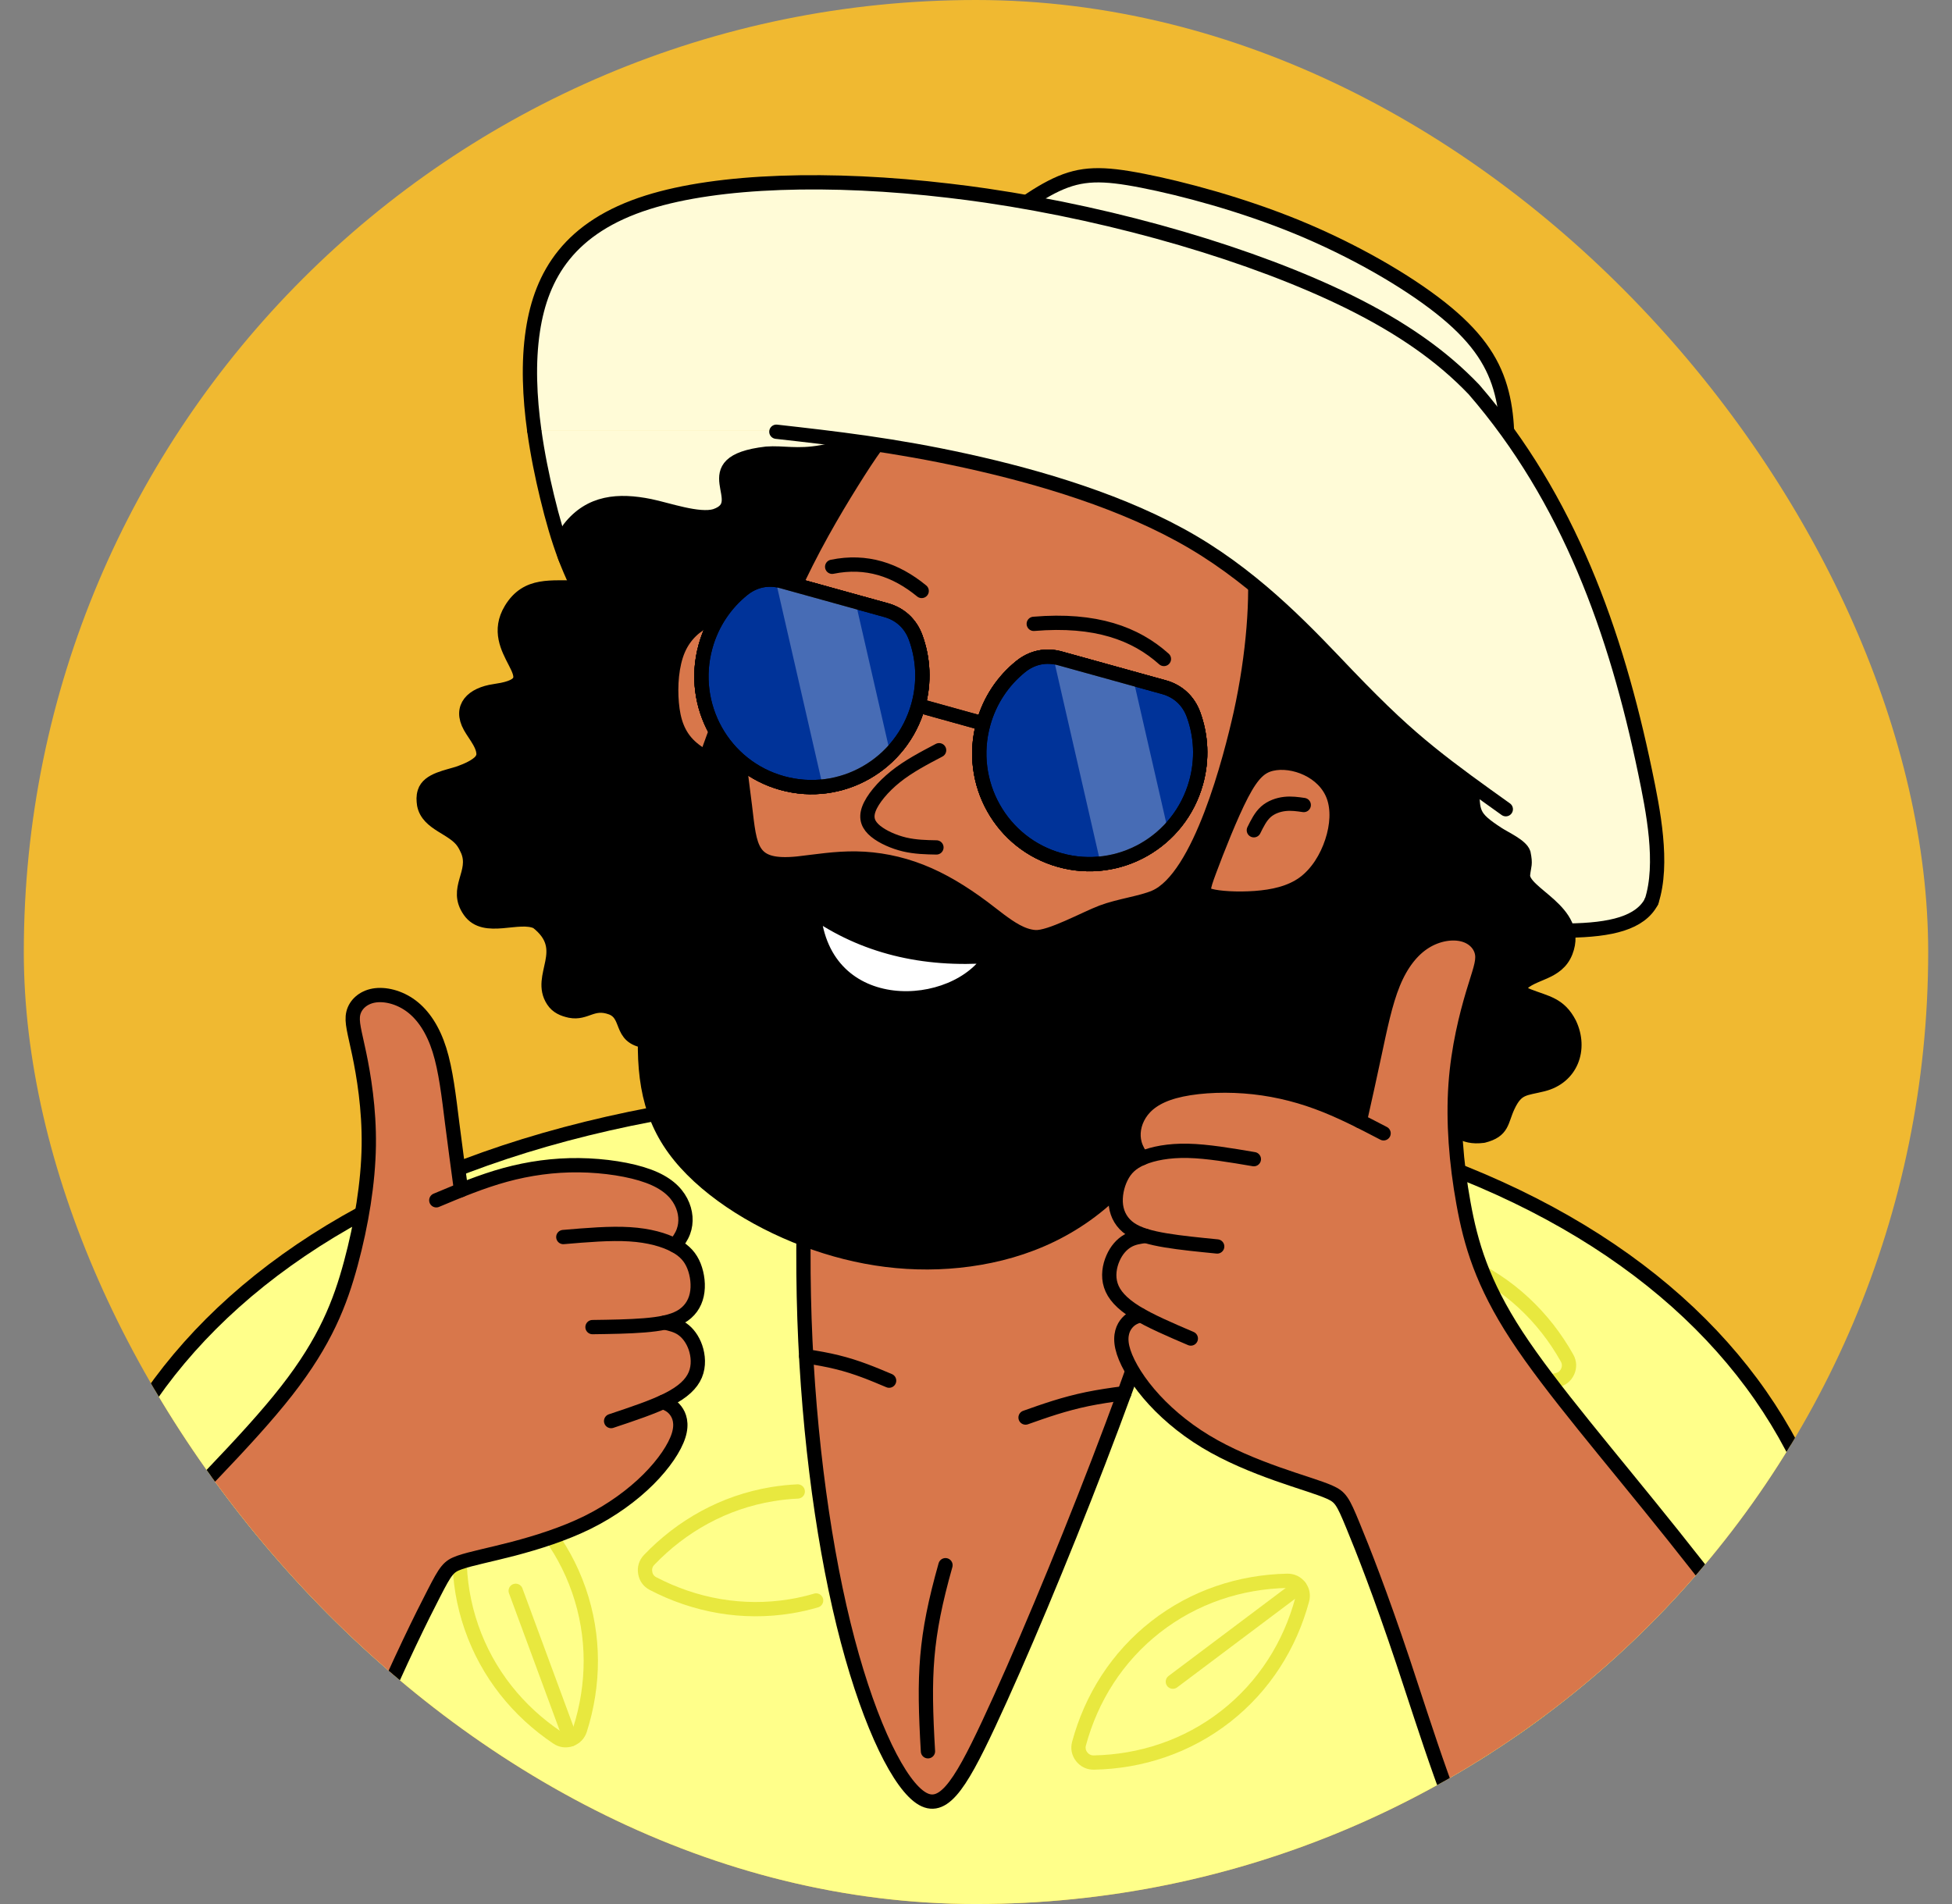 <svg xmlns="http://www.w3.org/2000/svg" width="41" height="40" viewBox="0 0 41 40" fill="none"><rect x="0" y="0" width="41" height="40" fill="#808080" stroke="none"/><g clip-path="url(#clip0_81_1123)"><rect x="0.5" width="40" height="40" rx="20" fill="#F0B931"></rect><path fill-rule="evenodd" clip-rule="evenodd" d="M20.075 47.546C30.419 47.546 38.805 42.019 38.805 35.2C38.805 28.382 32.57 22.855 20.075 22.855C7.579 22.855 1.344 28.382 1.344 35.2C1.344 42.019 9.73 47.546 20.075 47.546Z" fill="#FFFF8A" stroke="black" stroke-width="0.3" stroke-miterlimit="22.926" stroke-linecap="round" stroke-linejoin="round"></path><path fill-rule="evenodd" clip-rule="evenodd" d="M11.704 36.504C10.883 35.952 10.242 35.163 9.904 34.191C9.566 33.218 9.579 32.202 9.88 31.259C9.912 31.161 9.981 31.09 10.078 31.057C10.175 31.023 10.273 31.036 10.358 31.093C11.178 31.645 11.82 32.434 12.158 33.407C12.496 34.379 12.482 35.396 12.182 36.338C12.15 36.436 12.081 36.507 11.984 36.541C11.887 36.575 11.789 36.562 11.704 36.504V36.504Z" stroke="#E8E83F" stroke-width="0.3" stroke-miterlimit="22.926" stroke-linecap="round" stroke-linejoin="round"></path><path d="M11.984 36.541C11.6 35.5 11.216 34.46 10.832 33.42" stroke="#E8E83F" stroke-width="0.3" stroke-miterlimit="22.926" stroke-linecap="round" stroke-linejoin="round"></path><path fill-rule="evenodd" clip-rule="evenodd" d="M27.629 26.75C28.114 27.613 28.848 28.317 29.79 28.732C30.732 29.148 31.746 29.216 32.71 28.992C32.81 28.969 32.886 28.906 32.928 28.812C32.969 28.718 32.965 28.619 32.914 28.529C32.43 27.667 31.695 26.963 30.754 26.548C29.812 26.132 28.797 26.064 27.834 26.288C27.733 26.311 27.657 26.374 27.616 26.468C27.574 26.562 27.579 26.661 27.63 26.75L27.629 26.75Z" stroke="#E8E83F" stroke-width="0.3" stroke-miterlimit="22.926" stroke-linecap="round" stroke-linejoin="round"></path><path fill-rule="evenodd" clip-rule="evenodd" d="M17.204 20.402C17.035 22.104 16.83 24.7 16.884 27.23C16.938 29.759 17.252 32.223 17.717 34.118C18.182 36.014 18.798 37.342 19.287 37.728C19.776 38.115 20.138 37.559 20.766 36.219C21.394 34.879 22.287 32.754 23.072 30.713C23.857 28.673 24.533 26.717 25.04 25.05C25.547 23.384 25.885 22.008 26.052 20.427C26.218 18.846 26.212 17.062 25.806 15.966C25.399 14.87 24.592 14.462 23.378 14.264C22.164 14.065 20.544 14.076 19.519 14.58C18.495 15.085 18.067 16.083 17.786 16.987C17.506 17.89 17.373 18.699 17.204 20.402Z" fill="#D8774B" stroke="black" stroke-width="0.3" stroke-miterlimit="22.926" stroke-linecap="round" stroke-linejoin="round"></path><path d="M19.859 32.882C19.427 34.414 19.397 35.185 19.491 36.791" stroke="black" stroke-width="0.3" stroke-miterlimit="22.926" stroke-linecap="round" stroke-linejoin="round"></path><path d="M18.675 29.005C18.336 28.862 17.997 28.718 17.583 28.617C17.382 28.567 17.162 28.528 16.934 28.493" stroke="black" stroke-width="0.3" stroke-miterlimit="22.926" stroke-linecap="round" stroke-linejoin="round"></path><path d="M21.541 29.78C21.945 29.637 22.348 29.494 22.841 29.392C23.081 29.343 23.343 29.303 23.615 29.269" stroke="black" stroke-width="0.3" stroke-miterlimit="22.926" stroke-linecap="round" stroke-linejoin="round"></path><path fill-rule="evenodd" clip-rule="evenodd" d="M27.04 33.21C26.051 33.23 25.084 33.545 24.273 34.178C23.462 34.812 22.922 35.674 22.664 36.629C22.637 36.728 22.657 36.825 22.72 36.906C22.784 36.987 22.873 37.03 22.976 37.028C23.965 37.008 24.932 36.693 25.743 36.06C26.554 35.426 27.093 34.564 27.351 33.609C27.378 33.51 27.359 33.413 27.295 33.332C27.232 33.251 27.143 33.208 27.04 33.21Z" stroke="#E8E83F" stroke-width="0.3" stroke-miterlimit="22.926" stroke-linecap="round" stroke-linejoin="round"></path><path d="M27.294 33.331C26.408 33.997 25.521 34.663 24.635 35.329" stroke="#E8E83F" stroke-width="0.3" stroke-miterlimit="22.926" stroke-linecap="round" stroke-linejoin="round"></path><path d="M16.756 31.333C16.578 31.341 16.4 31.36 16.221 31.389C15.205 31.557 14.319 32.056 13.635 32.77C13.564 32.844 13.535 32.939 13.552 33.04C13.568 33.142 13.626 33.222 13.717 33.269C14.595 33.726 15.595 33.912 16.61 33.745C16.792 33.715 16.969 33.674 17.142 33.623" stroke="#E8E83F" stroke-width="0.3" stroke-miterlimit="22.926" stroke-linecap="round" stroke-linejoin="round"></path><path fill-rule="evenodd" clip-rule="evenodd" d="M31.456 31.351C30.824 32.112 30.431 33.05 30.38 34.078C30.33 35.106 30.63 36.078 31.184 36.897C31.242 36.982 31.328 37.031 31.431 37.036C31.534 37.041 31.624 37.001 31.69 36.922C32.321 36.16 32.715 35.223 32.765 34.194C32.815 33.166 32.515 32.195 31.961 31.375C31.903 31.29 31.817 31.242 31.714 31.237C31.611 31.232 31.521 31.272 31.455 31.351L31.456 31.351Z" stroke="#E8E83F" stroke-width="0.3" stroke-miterlimit="22.926" stroke-linecap="round" stroke-linejoin="round"></path><path fill-rule="evenodd" clip-rule="evenodd" d="M31.628 16.968C32.936 17.18 33.791 18.094 34.69 18.938C34.452 19.39 33.848 19.538 32.937 19.55C32.3 19.558 31.513 19.501 30.665 19.416C26.1 18.781 27.296 15.085 29.261 15.11C29.535 15.366 29.778 15.575 30.03 15.779C30.538 16.189 31.083 16.578 31.628 16.968H31.628Z" fill="#FFFBD7"></path><path d="M34.689 18.939C34.452 19.39 33.847 19.538 32.936 19.55C32.299 19.559 31.513 19.501 30.664 19.417" stroke="black" stroke-width="0.3" stroke-miterlimit="22.926" stroke-linecap="round" stroke-linejoin="round"></path><path fill-rule="evenodd" clip-rule="evenodd" d="M25.636 10.28C26.691 10.852 28.002 11.45 28.534 12.591C29.061 13.72 30.546 12.581 30.118 14.433C30.08 14.81 29.985 15.5 30.382 15.713C30.836 15.946 30.925 15.875 30.926 16.475C30.926 17.08 30.915 17.165 31.457 17.518C31.611 17.619 31.949 17.768 32 17.926C32.049 18.168 32.012 18.166 31.99 18.372C31.946 18.779 33.22 19.134 32.887 19.994C32.705 20.463 32.185 20.419 31.936 20.699C31.884 20.825 31.987 20.876 32.094 20.921C32.479 21.072 32.755 21.093 32.967 21.508C33.216 22.037 33.004 22.631 32.407 22.78C32.023 22.876 31.86 22.838 31.671 23.243C31.525 23.558 31.572 23.754 31.156 23.86C30.692 23.92 30.586 23.686 30.263 23.482C29.921 23.314 29.854 23.737 29.691 23.976C29.321 24.518 28.675 24.52 28.187 24.13C28.11 24.069 28.058 24.013 27.996 23.937C27.868 23.773 27.818 23.657 27.623 23.556C27.261 23.389 26.916 23.794 26.605 23.945L26.495 23.999C26.281 24.089 25.978 24.015 25.739 23.991C24.073 23.821 23.151 23.79 22.86 21.843C22.836 21.685 22.82 21.529 22.806 21.37L22.786 21.132C22.656 18.995 21.708 19.373 21.334 18.146C21.215 17.755 21.272 17.466 21.412 17.095C21.635 16.585 22.128 16.069 22.554 15.43C22.98 14.791 23.338 14.03 23.585 13.05C23.831 12.069 23.966 10.871 24.262 10.346C24.559 9.821 25.017 9.97 25.636 10.28V10.28Z" fill="black" stroke="black" stroke-width="0.3" stroke-miterlimit="22.926" stroke-linecap="round" stroke-linejoin="round"></path><path fill-rule="evenodd" clip-rule="evenodd" d="M11.221 9.038H16.306C16.414 9.05 16.521 9.062 16.629 9.075C17.161 9.135 17.698 9.199 18.262 9.281C18.292 9.285 18.323 9.29 18.354 9.294L18.244 9.282C21.647 12.946 17.588 15.63 12.921 13.641C12.72 13.342 12.535 13.051 12.377 12.773C11.962 12.048 11.726 11.412 11.489 10.428C11.389 10.014 11.29 9.538 11.221 9.038L11.221 9.038Z" fill="#FFFBD7"></path><path d="M12.921 13.641C12.72 13.342 12.535 13.051 12.377 12.773C11.962 12.048 11.726 11.412 11.489 10.428C11.389 10.014 11.29 9.538 11.221 9.038" stroke="black" stroke-width="0.3" stroke-miterlimit="22.926" stroke-linecap="round" stroke-linejoin="round"></path><path fill-rule="evenodd" clip-rule="evenodd" d="M19.178 8.988C18.519 9.134 17.775 9.408 17.258 9.5C16.74 9.593 16.449 9.504 16.1 9.531C14.487 9.718 15.835 10.563 15.024 10.84C14.68 10.944 14.017 10.706 13.648 10.631C12.996 10.5 12.4 10.539 11.961 11.1C11.756 11.387 11.796 11.709 12.035 11.96C12.24 12.148 12.78 12.304 12.144 12.338C11.594 12.36 11.073 12.24 10.732 12.805C10.199 13.689 11.554 14.285 10.55 14.492C10.495 14.503 10.442 14.511 10.387 14.52C9.926 14.587 9.646 14.855 9.876 15.267C9.981 15.456 10.203 15.695 10.147 15.914L10.104 15.985C10.005 16.1 9.807 16.184 9.656 16.239C9.408 16.325 8.999 16.377 8.919 16.641C8.89 16.736 8.896 16.809 8.909 16.905C8.99 17.315 9.522 17.381 9.734 17.697C9.771 17.753 9.798 17.807 9.824 17.866C10.025 18.34 9.531 18.663 9.867 19.138C10.183 19.586 10.897 19.181 11.282 19.369C12.031 19.956 11.273 20.494 11.618 21.02C11.703 21.15 11.829 21.202 11.976 21.234C12.312 21.3 12.442 21.024 12.842 21.17L12.872 21.182C13.249 21.361 12.973 21.865 13.703 21.88C14.012 21.886 14.22 21.696 14.354 21.438C14.532 21.069 14.553 21.05 14.964 20.988C15.185 20.956 15.333 20.939 15.548 20.859L15.566 20.852C16.116 20.635 16.357 20.23 16.428 19.712C16.478 19.281 16.366 18.893 16.226 18.486C15.636 16.9 16.162 16.468 17.649 15.604C18.42 15.174 18.585 15.094 19.136 14.428L19.399 14.037C19.85 13.308 20.367 12.166 20.746 11.336C21.125 10.505 21.365 9.987 21.381 9.618C21.398 9.248 21.191 9.028 20.801 8.926C20.411 8.825 19.837 8.843 19.178 8.988V8.988Z" fill="black" stroke="black" stroke-width="0.3" stroke-miterlimit="22.926" stroke-linecap="round" stroke-linejoin="round"></path><path fill-rule="evenodd" clip-rule="evenodd" d="M20.649 5.003C21.025 4.631 21.651 4.132 22.184 3.882C22.717 3.632 23.157 3.632 23.999 3.797C24.841 3.962 26.084 4.292 27.256 4.774C28.428 5.257 29.527 5.891 30.255 6.466C30.983 7.042 31.338 7.558 31.511 8.142C31.685 8.725 31.676 9.377 31.621 9.817C31.566 10.257 31.465 10.485 30.957 10.379C30.45 10.274 29.536 9.834 27.569 9.157C25.602 8.48 22.582 7.566 21.148 6.978C19.714 6.39 19.866 6.128 20.006 5.874C20.145 5.621 20.272 5.375 20.649 5.003H20.649Z" fill="#FFFBD7" stroke="black" stroke-width="0.3" stroke-miterlimit="22.926" stroke-linecap="round" stroke-linejoin="round"></path><path fill-rule="evenodd" clip-rule="evenodd" d="M16.629 9.074C16.521 9.062 16.413 9.05 16.306 9.038H11.221C11.126 8.351 11.09 7.62 11.193 6.943C11.37 5.774 11.962 4.768 13.605 4.25C15.093 3.781 17.444 3.712 19.936 4.007C20.195 4.037 20.454 4.071 20.714 4.109C23.489 4.516 26.344 5.36 28.327 6.336C29.451 6.89 30.294 7.486 30.96 8.184C32.948 10.482 33.941 13.272 34.553 16.211C34.721 17.018 34.949 18.143 34.689 18.938C34.688 18.937 34.687 18.936 34.685 18.935L31.462 16.85C31.283 16.721 31.104 16.593 30.926 16.463C30.62 16.239 30.319 16.012 30.03 15.779C29.777 15.575 29.534 15.365 29.26 15.109C28.983 14.85 28.674 14.543 28.292 14.145C27.801 13.633 27.19 12.971 26.434 12.34C26.018 11.992 25.559 11.655 25.053 11.356C24.74 11.172 24.409 11.003 24.067 10.847C23.199 10.452 22.258 10.145 21.359 9.907C20.995 9.81 20.639 9.725 20.296 9.65C19.598 9.496 18.96 9.384 18.354 9.294C18.323 9.289 18.293 9.285 18.262 9.28C17.698 9.198 17.161 9.134 16.629 9.074L16.629 9.074Z" fill="#FFFBD7"></path><path d="M11.221 9.038C11.126 8.351 11.09 7.62 11.193 6.943C11.37 5.774 11.962 4.768 13.605 4.25C15.093 3.781 17.444 3.712 19.936 4.007C20.195 4.037 20.454 4.071 20.714 4.109C23.489 4.516 26.344 5.36 28.327 6.336C29.451 6.89 30.294 7.486 30.96 8.184C32.948 10.482 33.941 13.272 34.553 16.211C34.721 17.018 34.949 18.143 34.689 18.938C34.688 18.937 34.687 18.936 34.685 18.935" stroke="black" stroke-width="0.3" stroke-miterlimit="22.926" stroke-linecap="round" stroke-linejoin="round"></path><path fill-rule="evenodd" clip-rule="evenodd" d="M16.491 13.502C16.262 13.213 15.895 13.082 15.601 13.011C15.308 12.941 15.088 12.931 14.856 13.028C14.625 13.125 14.382 13.329 14.245 13.649C14.108 13.969 14.077 14.406 14.11 14.775C14.143 15.144 14.241 15.445 14.494 15.681C14.747 15.916 15.155 16.085 15.486 16.15C15.818 16.215 16.073 16.176 16.296 15.914C16.52 15.653 16.712 15.169 16.762 14.704C16.812 14.238 16.721 13.791 16.491 13.502V13.502Z" fill="#D8774B" stroke="black" stroke-width="0.3" stroke-miterlimit="22.926" stroke-linecap="round" stroke-linejoin="round"></path><path fill-rule="evenodd" clip-rule="evenodd" d="M16.815 11.161C16.128 12.605 15.235 14.688 14.627 16.518C14.018 18.347 13.694 19.923 13.585 21.17C13.476 22.417 13.581 23.337 14.163 24.137C14.745 24.938 15.804 25.621 16.916 26.041C18.027 26.461 19.192 26.619 20.362 26.458C21.532 26.297 22.709 25.817 23.666 24.748C24.623 23.679 25.361 22.02 25.93 20.641C26.5 19.262 26.9 18.162 27.228 17.229C27.555 16.296 27.809 15.531 27.93 14.659C28.051 13.788 28.039 12.811 27.492 12.077C26.945 11.343 25.864 10.853 24.616 10.28C23.368 9.707 21.954 9.051 20.901 8.675C19.848 8.299 19.157 8.202 18.57 8.557C17.984 8.911 17.502 9.717 16.815 11.161L16.815 11.161Z" fill="black" stroke="black" stroke-width="0.3" stroke-miterlimit="22.926" stroke-linecap="round" stroke-linejoin="round"></path><path fill-rule="evenodd" clip-rule="evenodd" d="M26.336 11.715C26.42 12.524 26.331 13.755 26.059 14.989C25.851 15.915 25.21 18.439 24.256 18.849C23.966 18.973 23.511 19.027 23.147 19.164C22.787 19.3 22.052 19.709 21.741 19.688C21.466 19.669 21.217 19.493 21.002 19.335C20.885 19.245 20.768 19.155 20.651 19.066C20.215 18.741 19.784 18.479 19.338 18.305C18.892 18.13 18.431 18.043 17.99 18.036C17.549 18.028 17.129 18.1 16.76 18.141C15.753 18.244 15.753 17.823 15.646 16.933C15.504 15.763 15.432 15.782 15.806 14.615C16.04 13.888 16.307 13.18 16.617 12.482C17.039 11.545 17.509 10.747 17.89 10.136C18.271 9.525 18.563 9.101 18.859 8.825C19.155 8.55 19.454 8.424 20.009 8.412C20.564 8.4 21.373 8.503 22.371 8.808C23.368 9.113 24.552 9.62 25.273 10.069C25.994 10.517 26.252 10.905 26.336 11.715V11.715Z" fill="#D8774B" stroke="black" stroke-width="0.3" stroke-miterlimit="22.926" stroke-linecap="round" stroke-linejoin="round"></path><path d="M22.086 17.109C22.735 17.109 23.261 16.583 23.261 15.933C23.261 15.284 22.735 14.758 22.086 14.758C21.436 14.758 20.91 15.284 20.91 15.933C20.91 16.583 21.436 17.109 22.086 17.109Z" fill="white" stroke="black" stroke-width="0.3" stroke-miterlimit="22.926" stroke-linecap="round" stroke-linejoin="round"></path><path d="M19.725 15.761C19.403 15.93 19.081 16.099 18.811 16.315C18.542 16.53 18.324 16.793 18.25 16.995C18.175 17.198 18.242 17.34 18.392 17.463C18.542 17.585 18.774 17.687 19 17.741C19.227 17.794 19.448 17.799 19.669 17.803" stroke="black" stroke-width="0.3" stroke-miterlimit="22.926" stroke-linecap="round" stroke-linejoin="round"></path><path d="M22.639 16.71C22.984 16.71 23.264 16.43 23.264 16.085C23.264 15.74 22.984 15.46 22.639 15.46C22.294 15.46 22.014 15.74 22.014 16.085C22.014 16.43 22.294 16.71 22.639 16.71Z" fill="black"></path><path d="M17.752 15.898C18.401 15.898 18.927 15.372 18.927 14.722C18.927 14.073 18.401 13.547 17.752 13.547C17.102 13.547 16.576 14.073 16.576 14.722C16.576 15.372 17.102 15.898 17.752 15.898Z" fill="white" stroke="black" stroke-width="0.3" stroke-miterlimit="22.926" stroke-linecap="round" stroke-linejoin="round"></path><path d="M18.305 15.499C18.65 15.499 18.93 15.219 18.93 14.874C18.93 14.529 18.65 14.249 18.305 14.249C17.959 14.249 17.68 14.529 17.68 14.874C17.68 15.219 17.959 15.499 18.305 15.499Z" fill="black"></path><path fill-rule="evenodd" clip-rule="evenodd" d="M25.406 18.282C25.559 17.872 25.849 17.13 26.08 16.687C26.311 16.244 26.482 16.1 26.707 16.047C26.932 15.994 27.212 16.032 27.457 16.149C27.702 16.266 27.914 16.462 28.011 16.731C28.108 17 28.09 17.343 27.979 17.68C27.869 18.018 27.666 18.351 27.383 18.557C27.099 18.762 26.735 18.84 26.361 18.867C25.987 18.894 25.604 18.87 25.421 18.82C25.237 18.769 25.253 18.692 25.406 18.282Z" fill="#D8774B" stroke="black" stroke-width="0.3" stroke-miterlimit="22.926" stroke-linecap="round" stroke-linejoin="round"></path><path d="M27.384 16.912C27.253 16.893 27.123 16.874 26.984 16.89C26.845 16.906 26.697 16.958 26.587 17.056C26.478 17.154 26.407 17.298 26.336 17.442" stroke="black" stroke-width="0.3" stroke-miterlimit="22.926" stroke-linecap="round" stroke-linejoin="round"></path><path fill-rule="evenodd" clip-rule="evenodd" d="M31.463 16.882C30.973 16.532 30.487 16.18 30.03 15.811C29.778 15.607 29.535 15.398 29.26 15.142C28.983 14.883 28.674 14.576 28.293 14.178C27.802 13.666 27.19 13.004 26.434 12.372C26.019 12.025 25.559 11.688 25.053 11.389C24.74 11.205 24.41 11.035 24.068 10.88C23.199 10.484 22.258 10.178 21.359 9.939C20.996 9.843 20.639 9.758 20.297 9.683C19.598 9.529 18.96 9.417 18.354 9.326C18.323 9.322 18.293 9.317 18.262 9.313C17.698 9.231 17.162 9.167 16.63 9.107C16.31 8.353 16.026 7.626 15.928 7.041C15.806 6.315 15.969 5.808 16.634 5.605C17.29 5.405 18.435 5.5 19.714 5.651C19.732 5.653 19.75 5.655 19.768 5.657C21.069 5.811 22.503 6.018 24.226 6.52C25.949 7.022 27.961 7.82 29.221 8.654C29.572 8.887 29.865 9.122 30.111 9.362C31.985 11.188 33.933 15.844 31.463 16.882V16.882Z" fill="#FFFBD7"></path><path d="M16.307 9.07C17.541 9.209 18.776 9.348 20.297 9.683C21.818 10.017 23.625 10.547 25.053 11.389C26.482 12.231 27.533 13.385 28.293 14.178C29.053 14.97 29.523 15.401 30.031 15.812C30.538 16.222 31.083 16.611 31.628 17" stroke="black" stroke-width="0.3" stroke-miterlimit="22.926" stroke-linecap="round" stroke-linejoin="round"></path><path fill-rule="evenodd" clip-rule="evenodd" d="M17.086 19.144C18.129 19.875 19.374 20.19 20.825 20.079C20.094 21.33 17.279 21.48 17.086 19.144Z" fill="white" stroke="black" stroke-width="0.3" stroke-miterlimit="22.926" stroke-linecap="round" stroke-linejoin="round"></path><path fill-rule="evenodd" clip-rule="evenodd" d="M14.191 29.633C14.113 29.53 14.02 29.492 13.927 29.453C13.964 29.436 13.999 29.419 14.034 29.402C14.345 29.244 14.523 29.075 14.603 28.884C14.683 28.693 14.665 28.48 14.606 28.308C14.546 28.136 14.446 28.004 14.332 27.923C14.218 27.843 14.09 27.814 13.963 27.786C14.091 27.758 14.203 27.72 14.296 27.667C14.481 27.562 14.594 27.398 14.636 27.203C14.678 27.008 14.65 26.781 14.577 26.599C14.505 26.417 14.389 26.279 14.174 26.165C14.25 26.075 14.315 25.98 14.354 25.876C14.426 25.682 14.411 25.454 14.302 25.245C14.193 25.036 13.99 24.846 13.616 24.708C13.242 24.57 12.695 24.485 12.163 24.479C11.63 24.473 11.11 24.546 10.613 24.682C10.296 24.769 9.988 24.881 9.684 25.002C9.619 24.527 9.556 24.056 9.499 23.606C9.426 23.028 9.363 22.483 9.229 22.057C9.095 21.631 8.89 21.323 8.636 21.134C8.383 20.945 8.082 20.875 7.852 20.915C7.622 20.955 7.464 21.106 7.42 21.287C7.377 21.468 7.449 21.68 7.544 22.136C7.638 22.591 7.756 23.29 7.745 24.069C7.734 24.848 7.594 25.708 7.369 26.539C7.145 27.371 6.836 28.174 6.021 29.218C5.205 30.262 3.884 31.546 2.39 33.123C0.896 34.7 -0.77 36.571 -2.436 38.441C-2.633 38.864 -2.83 39.286 -2.557 39.772C-2.284 40.258 -1.54 40.807 -0.425 41.196C0.69 41.585 2.177 41.814 3.262 41.823C4.347 41.832 5.03 41.62 5.749 40.57C6.467 39.52 7.222 37.63 7.82 36.24C8.419 34.85 8.862 33.96 9.113 33.474C9.363 32.988 9.421 32.905 9.656 32.824C9.89 32.743 10.3 32.663 10.789 32.535C11.277 32.407 11.843 32.23 12.346 31.981C12.848 31.732 13.287 31.41 13.618 31.08C13.949 30.75 14.173 30.412 14.253 30.158C14.333 29.905 14.27 29.736 14.191 29.633L14.191 29.633Z" fill="#D8774B"></path><path d="M-2.436 38.441C-0.77 36.571 0.896 34.7 2.39 33.123C3.884 31.546 5.206 30.262 6.021 29.218C6.837 28.174 7.145 27.371 7.37 26.539C7.594 25.708 7.734 24.848 7.746 24.069C7.757 23.29 7.639 22.591 7.544 22.136C7.449 21.68 7.378 21.468 7.421 21.287C7.464 21.106 7.623 20.956 7.852 20.915C8.082 20.875 8.383 20.945 8.637 21.134C8.89 21.323 9.096 21.631 9.23 22.057C9.364 22.483 9.427 23.028 9.499 23.606C9.556 24.056 9.62 24.527 9.684 25.002" stroke="black" stroke-width="0.3" stroke-miterlimit="22.926" stroke-linecap="round" stroke-linejoin="round"></path><path d="M9.164 25.216C9.639 25.017 10.115 24.818 10.612 24.682C11.11 24.546 11.63 24.473 12.163 24.479C12.695 24.485 13.242 24.57 13.616 24.708C13.99 24.845 14.193 25.036 14.302 25.245C14.411 25.454 14.426 25.682 14.354 25.875C14.315 25.98 14.25 26.075 14.174 26.164" stroke="black" stroke-width="0.3" stroke-miterlimit="22.926" stroke-linecap="round" stroke-linejoin="round"></path><path d="M11.832 25.988C12.326 25.946 12.819 25.904 13.226 25.93C13.632 25.955 13.952 26.047 14.17 26.163C14.388 26.278 14.504 26.416 14.577 26.598C14.649 26.781 14.678 27.007 14.635 27.203C14.593 27.398 14.48 27.561 14.295 27.666C14.11 27.771 13.852 27.817 13.532 27.843C13.212 27.869 12.828 27.875 12.445 27.88" stroke="black" stroke-width="0.3" stroke-miterlimit="22.926" stroke-linecap="round" stroke-linejoin="round"></path><path d="M12.836 29.854C13.28 29.706 13.723 29.559 14.034 29.401C14.345 29.244 14.524 29.074 14.604 28.883C14.684 28.692 14.666 28.48 14.607 28.307C14.547 28.135 14.447 28.003 14.333 27.923C14.219 27.842 14.091 27.814 13.964 27.785" stroke="black" stroke-width="0.3" stroke-miterlimit="22.926" stroke-linecap="round" stroke-linejoin="round"></path><path d="M13.927 29.453C14.02 29.491 14.113 29.529 14.191 29.633C14.27 29.736 14.333 29.904 14.253 30.158C14.173 30.412 13.949 30.75 13.618 31.08C13.287 31.41 12.848 31.732 12.346 31.981C11.843 32.23 11.277 32.406 10.789 32.535C10.3 32.663 9.89 32.742 9.656 32.824C9.421 32.905 9.363 32.987 9.113 33.474C8.862 33.96 8.419 34.85 7.82 36.24C7.222 37.63 6.467 39.519 5.749 40.57C5.03 41.62 4.347 41.831 3.262 41.822C2.177 41.814 0.69 41.584 -0.425 41.196C-1.541 40.807 -2.284 40.258 -2.557 39.772C-2.83 39.286 -2.633 38.863 -2.436 38.44" stroke="black" stroke-width="0.3" stroke-miterlimit="22.926" stroke-linecap="round" stroke-linejoin="round"></path><path fill-rule="evenodd" clip-rule="evenodd" d="M23.679 27.785C23.765 27.689 23.861 27.659 23.957 27.628C23.922 27.608 23.888 27.588 23.855 27.568C23.559 27.384 23.395 27.201 23.332 27.004C23.268 26.807 23.304 26.596 23.378 26.43C23.451 26.263 23.562 26.14 23.683 26.07C23.803 25.999 23.933 25.982 24.062 25.964C23.937 25.925 23.829 25.878 23.74 25.817C23.565 25.697 23.466 25.524 23.44 25.326C23.415 25.128 23.462 24.905 23.55 24.729C23.637 24.554 23.764 24.427 23.989 24.331C23.92 24.235 23.863 24.135 23.834 24.027C23.778 23.829 23.812 23.603 23.938 23.404C24.065 23.204 24.283 23.032 24.667 22.926C25.052 22.821 25.603 22.782 26.135 22.821C26.666 22.86 27.178 22.977 27.662 23.154C27.971 23.267 28.268 23.405 28.561 23.551C28.666 23.083 28.768 22.62 28.863 22.176C28.984 21.606 29.093 21.069 29.262 20.655C29.432 20.242 29.663 19.952 29.931 19.785C30.2 19.618 30.506 19.574 30.731 19.634C30.957 19.693 31.102 19.856 31.13 20.04C31.158 20.224 31.068 20.43 30.935 20.875C30.802 21.321 30.626 22.008 30.572 22.785C30.517 23.563 30.584 24.431 30.737 25.278C30.891 26.126 31.131 26.953 31.855 28.062C32.579 29.171 33.788 30.562 35.144 32.259C36.499 33.957 38.001 35.961 39.503 37.965C39.664 38.403 39.825 38.841 39.511 39.302C39.198 39.763 38.411 40.247 37.267 40.541C36.123 40.834 34.622 40.937 33.54 40.854C32.458 40.772 31.795 40.503 31.168 39.396C30.54 38.289 29.948 36.342 29.469 34.907C28.99 33.471 28.623 32.547 28.415 32.041C28.206 31.536 28.155 31.448 27.929 31.348C27.702 31.247 27.3 31.133 26.824 30.964C26.349 30.795 25.799 30.572 25.32 30.281C24.84 29.99 24.43 29.633 24.128 29.276C23.825 28.919 23.631 28.563 23.573 28.304C23.514 28.044 23.592 27.882 23.678 27.785L23.679 27.785Z" fill="#D8774B"></path><path d="M39.505 37.965C38.002 35.961 36.5 33.957 35.145 32.259C33.789 30.562 32.581 29.171 31.856 28.062C31.132 26.953 30.892 26.126 30.739 25.278C30.585 24.431 30.518 23.563 30.573 22.785C30.627 22.008 30.804 21.322 30.937 20.875C31.07 20.43 31.159 20.224 31.131 20.04C31.103 19.856 30.958 19.693 30.733 19.634C30.507 19.574 30.201 19.618 29.933 19.785C29.664 19.952 29.433 20.242 29.264 20.655C29.094 21.069 28.986 21.606 28.864 22.176C28.77 22.62 28.667 23.083 28.562 23.551" stroke="black" stroke-width="0.3" stroke-miterlimit="22.926" stroke-linecap="round" stroke-linejoin="round"></path><path d="M29.061 23.809C28.604 23.571 28.147 23.332 27.663 23.155C27.179 22.977 26.667 22.861 26.136 22.822C25.604 22.782 25.053 22.821 24.668 22.927C24.283 23.033 24.065 23.205 23.939 23.404C23.813 23.604 23.779 23.83 23.834 24.028C23.864 24.136 23.921 24.235 23.989 24.331" stroke="black" stroke-width="0.3" stroke-miterlimit="22.926" stroke-linecap="round" stroke-linejoin="round"></path><path d="M26.336 24.352C25.848 24.269 25.36 24.186 24.952 24.177C24.545 24.168 24.219 24.233 23.992 24.329C23.765 24.425 23.638 24.553 23.55 24.729C23.462 24.904 23.415 25.128 23.44 25.326C23.466 25.524 23.565 25.697 23.74 25.817C23.916 25.937 24.169 26.005 24.486 26.058C24.803 26.111 25.184 26.148 25.566 26.186" stroke="black" stroke-width="0.3" stroke-miterlimit="22.926" stroke-linecap="round" stroke-linejoin="round"></path><path d="M25.012 28.12C24.582 27.936 24.152 27.752 23.855 27.568C23.559 27.384 23.395 27.201 23.332 27.004C23.268 26.807 23.304 26.597 23.378 26.43C23.451 26.263 23.562 26.14 23.683 26.07C23.803 25.999 23.933 25.982 24.062 25.964" stroke="black" stroke-width="0.3" stroke-miterlimit="22.926" stroke-linecap="round" stroke-linejoin="round"></path><path d="M23.957 27.629C23.861 27.659 23.766 27.689 23.679 27.786C23.592 27.882 23.515 28.045 23.573 28.304C23.631 28.563 23.826 28.919 24.128 29.276C24.43 29.633 24.84 29.991 25.32 30.281C25.799 30.572 26.349 30.795 26.825 30.964C27.3 31.133 27.703 31.247 27.929 31.348C28.156 31.449 28.207 31.536 28.415 32.042C28.624 32.547 28.99 33.472 29.47 34.907C29.949 36.342 30.541 38.289 31.168 39.396C31.796 40.503 32.459 40.772 33.541 40.854C34.623 40.937 36.123 40.834 37.267 40.541C38.411 40.247 39.199 39.763 39.512 39.302C39.825 38.841 39.664 38.403 39.504 37.965" stroke="black" stroke-width="0.3" stroke-miterlimit="22.926" stroke-linecap="round" stroke-linejoin="round"></path><path d="M21.713 13.106C23.018 12.996 23.852 13.311 24.447 13.844" stroke="black" stroke-width="0.3" stroke-miterlimit="22.926" stroke-linecap="round" stroke-linejoin="round"></path><path d="M17.479 11.907C18.197 11.76 18.813 11.967 19.359 12.415" stroke="black" stroke-width="0.3" stroke-miterlimit="22.926" stroke-linecap="round" stroke-linejoin="round"></path><path d="M20.654 15.2C20.198 15.073 19.743 14.947 19.287 14.82" stroke="black" stroke-width="0.3" stroke-miterlimit="22.926" stroke-linecap="round" stroke-linejoin="round"></path><path fill-rule="evenodd" clip-rule="evenodd" d="M15.601 12.386C15.235 12.682 14.954 13.092 14.819 13.581C14.474 14.824 15.195 16.109 16.429 16.451C17.663 16.794 18.942 16.064 19.287 14.821C19.423 14.332 19.394 13.836 19.233 13.394C19.127 13.103 18.908 12.9 18.612 12.818L16.43 12.213C16.133 12.13 15.841 12.191 15.601 12.386L15.601 12.386Z" fill="#003399" fill-opacity="0.902"></path><path fill-rule="evenodd" clip-rule="evenodd" d="M15.601 12.386C15.235 12.682 14.954 13.092 14.819 13.581C14.474 14.824 15.195 16.109 16.429 16.451C17.663 16.794 18.942 16.064 19.287 14.821C19.423 14.332 19.394 13.836 19.233 13.394C19.127 13.103 18.908 12.9 18.612 12.818L16.43 12.213C16.133 12.13 15.841 12.191 15.601 12.386L15.601 12.386Z" stroke="black" stroke-width="0.3" stroke-miterlimit="22.926" stroke-linecap="round" stroke-linejoin="round"></path><path fill-rule="evenodd" clip-rule="evenodd" d="M21.437 14.005C21.071 14.301 20.79 14.711 20.655 15.2C20.31 16.443 21.03 17.728 22.265 18.07C23.498 18.413 24.779 17.683 25.123 16.44C25.259 15.951 25.23 15.455 25.069 15.013C24.963 14.722 24.744 14.519 24.448 14.437L22.266 13.832C21.969 13.749 21.677 13.81 21.437 14.005V14.005Z" fill="#003399" fill-opacity="0.902"></path><path fill-rule="evenodd" clip-rule="evenodd" d="M21.437 14.005C21.071 14.301 20.79 14.711 20.655 15.2C20.31 16.443 21.03 17.728 22.265 18.07C23.498 18.413 24.779 17.683 25.123 16.44C25.259 15.951 25.23 15.455 25.069 15.013C24.963 14.722 24.744 14.519 24.448 14.437L22.266 13.832C21.969 13.749 21.677 13.81 21.437 14.005V14.005Z" stroke="black" stroke-width="0.3" stroke-miterlimit="22.926" stroke-linecap="round" stroke-linejoin="round"></path><path fill-rule="evenodd" clip-rule="evenodd" d="M17.968 12.639L18.701 15.839C18.324 16.222 17.822 16.467 17.283 16.523L16.289 12.184C16.336 12.19 16.383 12.199 16.431 12.212L17.968 12.639L17.968 12.639Z" fill="white" fill-opacity="0.278"></path><path fill-rule="evenodd" clip-rule="evenodd" d="M23.117 18.142L22.123 13.803C22.17 13.809 22.217 13.818 22.265 13.831L23.802 14.258L24.535 17.458C24.158 17.841 23.656 18.086 23.117 18.142Z" fill="white" fill-opacity="0.278"></path><path fill-rule="evenodd" clip-rule="evenodd" d="M15.601 12.386C15.235 12.682 14.954 13.092 14.819 13.581C14.474 14.824 15.195 16.109 16.429 16.451C17.663 16.794 18.942 16.064 19.287 14.821C19.423 14.332 19.394 13.836 19.233 13.394C19.127 13.103 18.908 12.9 18.612 12.818L16.43 12.213C16.133 12.13 15.841 12.191 15.601 12.386L15.601 12.386Z" stroke="black" stroke-width="0.3" stroke-miterlimit="22.926" stroke-linecap="round" stroke-linejoin="round"></path><path fill-rule="evenodd" clip-rule="evenodd" d="M21.437 14.005C21.071 14.301 20.79 14.711 20.655 15.2C20.31 16.443 21.03 17.728 22.265 18.07C23.498 18.413 24.779 17.683 25.123 16.44C25.259 15.951 25.23 15.455 25.069 15.013C24.963 14.722 24.744 14.519 24.448 14.437L22.266 13.832C21.969 13.749 21.677 13.81 21.437 14.005V14.005Z" stroke="black" stroke-width="0.3" stroke-miterlimit="22.926" stroke-linecap="round" stroke-linejoin="round"></path><path d="M20.654 15.2C20.198 15.073 19.743 14.947 19.287 14.82" stroke="black" stroke-width="0.3" stroke-miterlimit="22.926" stroke-linecap="round" stroke-linejoin="round"></path><path fill-rule="evenodd" clip-rule="evenodd" d="M15.601 12.386C15.235 12.682 14.954 13.092 14.819 13.581C14.474 14.824 15.195 16.109 16.429 16.451C17.663 16.794 18.942 16.064 19.287 14.821C19.423 14.332 19.394 13.836 19.233 13.394C19.127 13.103 18.908 12.9 18.612 12.818L16.43 12.213C16.133 12.13 15.841 12.191 15.601 12.386L15.601 12.386Z" fill="#003399" stroke="black" stroke-width="0.3" stroke-miterlimit="22.926" stroke-linecap="round" stroke-linejoin="round"></path><path fill-rule="evenodd" clip-rule="evenodd" d="M21.437 14.005C21.071 14.301 20.79 14.711 20.655 15.2C20.31 16.443 21.03 17.728 22.265 18.07C23.498 18.413 24.779 17.683 25.123 16.44C25.259 15.951 25.23 15.455 25.069 15.013C24.963 14.722 24.744 14.519 24.448 14.437L22.266 13.832C21.969 13.749 21.677 13.81 21.437 14.005V14.005Z" fill="#003399" stroke="black" stroke-width="0.3" stroke-miterlimit="22.926" stroke-linecap="round" stroke-linejoin="round"></path><path fill-rule="evenodd" clip-rule="evenodd" d="M17.968 12.639L18.701 15.839C18.324 16.222 17.822 16.467 17.283 16.523L16.289 12.184C16.336 12.19 16.383 12.199 16.431 12.212L17.968 12.639L17.968 12.639Z" fill="white" fill-opacity="0.278"></path><path fill-rule="evenodd" clip-rule="evenodd" d="M23.117 18.142L22.123 13.803C22.17 13.809 22.217 13.818 22.265 13.831L23.802 14.258L24.535 17.458C24.158 17.841 23.656 18.086 23.117 18.142Z" fill="white" fill-opacity="0.278"></path><path fill-rule="evenodd" clip-rule="evenodd" d="M15.601 12.386C15.235 12.682 14.954 13.092 14.819 13.581C14.474 14.824 15.195 16.109 16.429 16.451C17.663 16.794 18.942 16.064 19.287 14.821C19.423 14.332 19.394 13.836 19.233 13.394C19.127 13.103 18.908 12.9 18.612 12.818L16.43 12.213C16.133 12.13 15.841 12.191 15.601 12.386L15.601 12.386Z" stroke="black" stroke-width="0.3" stroke-miterlimit="22.926" stroke-linecap="round" stroke-linejoin="round"></path><path fill-rule="evenodd" clip-rule="evenodd" d="M21.437 14.005C21.071 14.301 20.79 14.711 20.655 15.2C20.31 16.443 21.03 17.728 22.265 18.07C23.498 18.413 24.779 17.683 25.123 16.44C25.259 15.951 25.23 15.455 25.069 15.013C24.963 14.722 24.744 14.519 24.448 14.437L22.266 13.832C21.969 13.749 21.677 13.81 21.437 14.005V14.005Z" stroke="black" stroke-width="0.3" stroke-miterlimit="22.926" stroke-linecap="round" stroke-linejoin="round"></path></g><defs><clipPath id="clip0_81_1123"><rect x="0.5" width="40" height="40" rx="20" fill="white"></rect></clipPath></defs></svg>